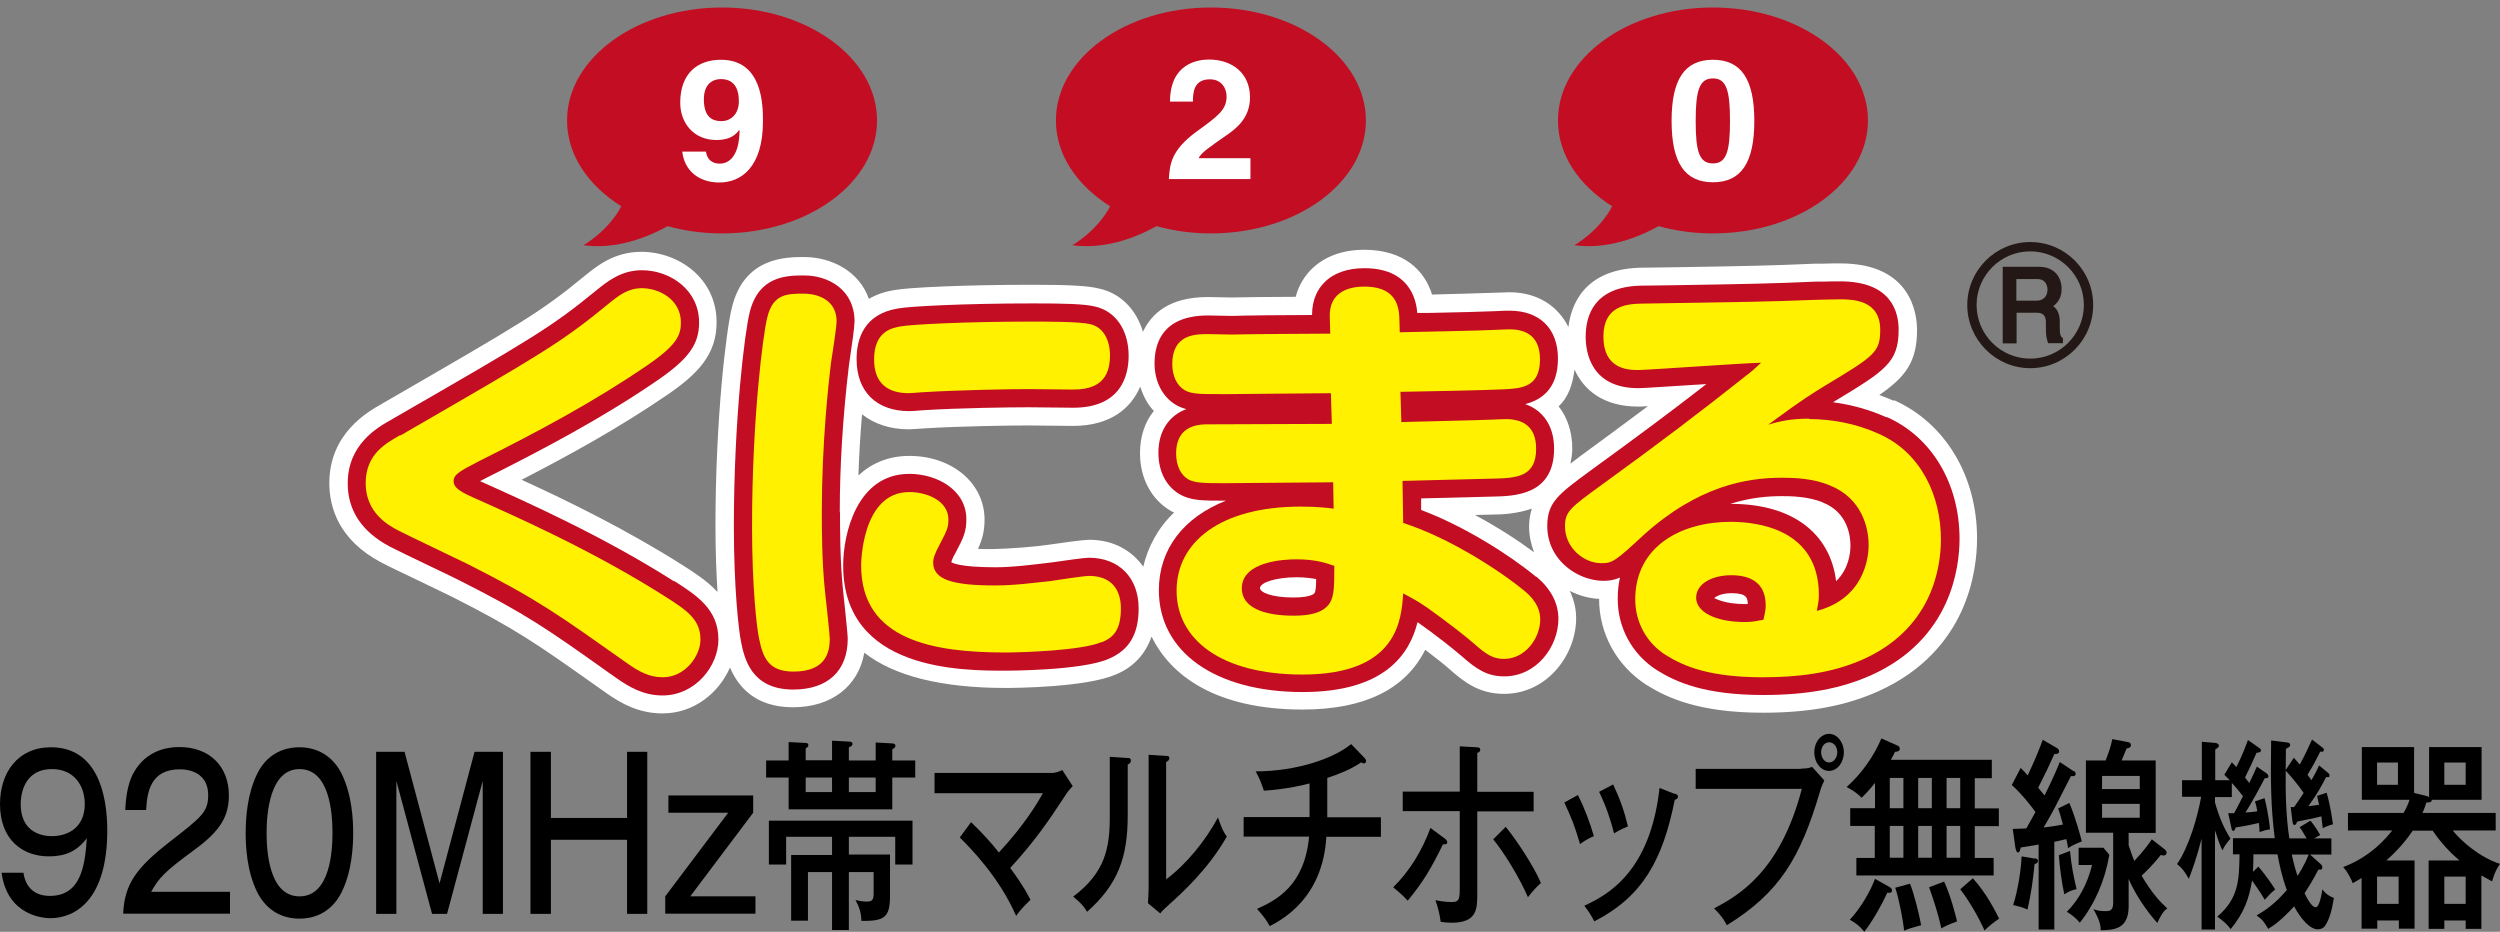 <?xml version="1.0" encoding="UTF-8"?><svg id="logo" xmlns="http://www.w3.org/2000/svg" width="110" height="41" viewBox="0 0 110 41"><rect x="0" y="0" width="110" height="41" fill="#808080" stroke="none"/><defs><style>.cls-1{fill:#231815;}.cls-1,.cls-2,.cls-3,.cls-4,.cls-5{stroke-width:0px;}.cls-2{fill:#c30d23;}.cls-3{fill:#000;}.cls-4{fill:#fff100;}.cls-5{fill:#fff;}</style></defs><path class="cls-5" d="M83.33,17.64c-.21-.1-.43-.18-.64-.26,1.16-.8,1.66-1.47,1.66-2.86,0-.69-.24-2.93-3.37-2.93-.25,0-.52,0-.73.01h-.35c-2.11.09-2.69.1-6.25.16l-1.51.02c-2.48.08-3.02,1.69-3.13,2.61-.46-.93-1.37-1.53-2.59-1.53-.1,0-.33.01-.65.02-.38.02-1.68.05-2.76.08-.33-1.06-1.23-1.97-2.99-1.97-.97,0-1.78.31-2.35.89-.24.25-.52.64-.66,1.18-1.1,0-2.41.02-2.82.03l-1.05-.02c-1.72,0-2.49.76-2.85,1.53-.29-.98-.99-1.7-1.92-1.9-.46-.12-1.26-.17-2.94-.17-2.97,0-5.46.12-6.05.23-.46.07-.84.21-1.15.39-.42-1.21-1.64-1.84-2.85-1.84-.79,0-2.65,0-3.18,2.24-.24.94-.72,4.85-.72,9.6,0,1.11.04,2.08.09,2.9-.44-.48-1-.84-1.5-1.16-2.5-1.59-5.09-2.85-7.12-3.78,2.12-1.09,4.31-2.3,6.4-3.73,1.35-.92,2.18-1.78,2.18-3.2,0-1.94-1.68-3.1-3.31-3.1-1.2,0-1.96.63-2.47,1.04-1.99,1.63-2.64,2-8.83,5.58,0,0-.08.04-.1.06-.65.36-2.33,1.32-2.33,3.5,0,1.04.4,2.49,2.27,3.48.25.14,1.1.54,1.87.91.54.26,1.04.5,1.24.6,2.85,1.44,3.75,2.08,6.42,3.97l.38.27c.67.47,1.44.9,2.48.9,1.4,0,2.49-.92,2.97-2.02.34.81,1.08,1.75,2.77,1.75s2.88-.92,3.14-2.4c1.32,1.03,3.4,1.55,6.22,1.55.36,0,3.53-.02,4.84-.59.8-.33,1.31-.91,1.58-1.67.84,1.73,2.85,3.21,6.64,3.21,2.71,0,4.52-.88,5.4-2.63.46.35.85.66,1.04.83.69.61,1.34,1.11,2.43,1.11,1.9,0,3.17-1.72,3.17-3.33,0-.42-.1-.82-.28-1.2.41.21.85.33,1.29.35,0,1.54.78,2.95,2.09,3.79.91.57,2.32,1.22,5.12,1.22,2.04,0,3.65-.3,5.09-.95,3.91-1.77,4.33-5.29,4.33-6.72,0-2.76-1.41-5.09-3.67-6.09ZM64.91,22.66l.78-.02c.37,0,1.05-.03,1.71-.26-.07.24-.12.49-.12.79,0,.41.09.79.22,1.13-.73-.54-1.63-1.12-2.6-1.64ZM76.16,26.63v.02h-.04s0-.01,0-.02h.05ZM77.44,26.63h.25-.25s0,0,0,0ZM69.27,16.24c.41.92,1.27,1.65,2.82,1.65.06,0,.21,0,.42-.02-.91.68-1.88,1.4-2.99,2.21-.16.12-.28.21-.42.32.04-.21.08-.41.08-.66,0-.74-.22-1.38-.6-1.86.42-.39.62-.96.7-1.63ZM48.47,28.25h0ZM50.31,24.94c-.52-.73-1.33-1.19-2.39-1.19-.23,0-1.2.13-1.72.21l-.55.07c-.73.08-1.98.16-2.62.12.18-.39.29-.76.29-1.29,0-1.59-1.42-2.8-3.31-2.8-.93,0-1.67.33-2.24.86.03-.87.08-1.77.16-2.69.53.42,1.23.66,2.06.66.11,0,.33-.02.67-.04,1.59-.1,3.78-.13,4.6-.13l1.95.02c1.65,0,2.55-.77,2.96-1.73.13.41.32.78.6,1.07-.39.48-.61,1.12-.61,1.86,0,1.09.49,2.03,1.34,2.53.05.03.11.06.16.08-.72.69-1.16,1.53-1.36,2.4Z"/><path class="cls-2" d="M29.66,25.58c-3.13-1.99-6.42-3.46-8.54-4.41.11-.06.21-.11.29-.15,2.45-1.23,5.06-2.6,7.51-4.28,1.37-.94,1.84-1.58,1.84-2.55,0-1.44-1.28-2.3-2.52-2.3-.91,0-1.52.5-1.97.86-2.04,1.67-2.82,2.12-8.94,5.65,0,0-.08.05-.1.06-.63.35-1.93,1.09-1.93,2.81,0,1.2.63,2.13,1.85,2.78.25.13,1.08.53,1.83.89.54.26,1.05.5,1.26.61,2.91,1.47,3.82,2.11,6.52,4.03l.37.26c.53.37,1.16.76,2.02.76,1.45,0,2.46-1.3,2.46-2.46,0-1.33-.95-1.94-1.95-2.58Z"/><path class="cls-2" d="M40,18.09c.09,0,.29-.01.62-.04,1.58-.1,3.81-.13,4.65-.13l1.95.02c2.12,0,2.44-1.43,2.44-2.29,0-1.13-.58-1.96-1.47-2.16-.45-.12-1.42-.14-2.74-.14-3.04,0-5.44.13-5.92.22-1.52.24-1.84,1.35-1.84,2.23,0,1.43.87,2.29,2.32,2.29Z"/><path class="cls-2" d="M36.95,22.54c0-2.01.13-4.18.4-6.44l.05-.35c.08-.53.2-1.38.2-1.61,0-1.39-1.15-2.02-2.21-2.02-.75,0-2.02,0-2.41,1.65-.2.79-.69,4.62-.69,9.4,0,2.75.22,4.63.32,5.09.14.68.43,2.08,2.29,2.08,1.52,0,2.4-.82,2.4-2.24,0-.24-.2-2.04-.21-2.16-.13-1.26-.13-2.76-.13-3.4Z"/><path class="cls-2" d="M47.92,24.54c-.22,0-1.11.13-1.6.2l-.58.07c-.52.06-1.24.15-1.95.15-1.61,0-1.91-.21-1.93-.22,0,0,0-.1.19-.43.34-.64.47-.91.47-1.46,0-1.3-1.3-2-2.51-2-2.3,0-2.91,2.63-2.91,4.03,0,4.63,5.2,4.63,7.15,4.63.03,0,3.36,0,4.53-.52.9-.38,1.32-1.08,1.32-2.22,0-1.35-.86-2.23-2.19-2.23Z"/><path class="cls-2" d="M67.6,25.39c-1.17-.97-3.19-2.25-5.07-2.95v-.51s3.14-.08,3.14-.08c.95-.02,2.71-.05,2.71-2.11,0-.98-.47-1.68-1.27-1.96.7-.18,1.44-.66,1.44-2s-.82-2.11-2.13-2.11c-.09,0-.3,0-.6.02-.41.02-1.87.06-2.99.08h-.47c-.05-.67-.4-1.97-2.33-1.97-.75,0-1.37.22-1.77.64-.25.25-.53.7-.53,1.42-1.15,0-3.01.02-3.52.04l-1.05-.02c-1.95,0-2.36,1.15-2.36,2.11,0,.8.36,1.49.95,1.83.14.08.29.14.45.18-.77.29-1.23.97-1.23,1.92,0,.82.34,1.48.94,1.83.49.28,1,.28,2.02.28h.01c-1.85.73-2.95,2.12-2.95,3.94,0,2.72,2.49,4.48,6.33,4.48,3.64,0,4.71-1.7,5.05-3.07,0,0,0,0,.01,0,.81.57,1.6,1.2,1.91,1.47.7.62,1.16.91,1.9.91,1.42,0,2.38-1.31,2.38-2.53,0-.69-.33-1.32-.97-1.86ZM57.91,25.48c0,.4-.03.54-.07.62,0,0-.13.19-.92.19-1.01,0-1.48-.24-1.48-.41,0-.26.74-.48,1.61-.48.36,0,.64.04.87.08Z"/><path class="cls-2" d="M83,18.36c-.73-.33-1.52-.55-2.34-.66.02-.02.05-.03.07-.05,2.22-1.34,2.81-1.7,2.81-3.14,0-.8-.33-2.13-2.57-2.13-.25,0-.5,0-.7.01h-.34c-2.12.09-2.7.1-6.27.16l-1.5.02c-1.98.06-2.39,1.26-2.39,2.25,0,.68.23,2.26,2.32,2.26.2,0,1.22-.07,2.34-.14.21-.01.43-.03.65-.04-1.53,1.19-3.09,2.35-5.09,3.8-1.43,1.05-1.91,1.4-1.91,2.45,0,1.85,2.05,2.79,3.2,2.26-.07.3-.1.62-.1.95,0,1.27.64,2.43,1.71,3.12.87.54,2.12,1.1,4.7,1.1,1.92,0,3.43-.28,4.76-.88,3.49-1.58,3.87-4.72,3.87-5.99,0-2.44-1.23-4.49-3.2-5.36ZM76.9,26.58s-.07,0-.1,0c-.96,0-1.33-.26-1.37-.26.03-.05.28-.22.76-.22.67,0,.71.22.71.47ZM78.4,21.83c.32,0,1.18,0,1.83.29,1.07.44,1.19,1.46,1.19,1.88,0,.35-.08,1.04-.63,1.57-.27-2.14-1.96-3.4-4.63-3.4h-.03c.89-.28,1.66-.34,2.27-.34Z"/><path class="cls-4" d="M17.62,19.16c6.28-3.63,7.05-4.07,9.15-5.79.44-.36.86-.69,1.47-.69.78,0,1.72.51,1.72,1.51,0,.55-.17.99-1.49,1.89-2.35,1.61-4.85,2.94-7.41,4.22-.86.44-1.1.59-1.1.87,0,.25.19.42.84.71,1.97.88,5.29,2.35,8.44,4.35.96.61,1.58,1.01,1.58,1.91,0,.72-.67,1.66-1.66,1.66-.59,0-1.05-.25-1.57-.62-2.96-2.09-3.9-2.79-6.99-4.35-.5-.25-2.66-1.27-3.08-1.49-.44-.23-1.43-.78-1.43-2.08s.92-1.77,1.53-2.12"/><path class="cls-4" d="M47.21,17.14c-.3,0-1.66-.02-1.95-.02-.84,0-3.07.04-4.7.14-.06,0-.44.04-.57.04-.92,0-1.53-.42-1.53-1.49,0-1.27.84-1.39,1.18-1.45.42-.08,2.75-.21,5.78-.21.61,0,2.1,0,2.54.11.59.13.88.7.88,1.39,0,1.33-.92,1.49-1.64,1.49M48.47,28.25c-.86.38-3.57.46-4.22.46-3.17,0-6.36-.53-6.36-3.83,0-.02,0-3.23,2.12-3.23.77,0,1.72.38,1.72,1.21,0,.34-.06.48-.38,1.09-.23.42-.29.63-.29.8,0,.75.84,1.01,2.73,1.01.92,0,1.87-.14,2.41-.19.27-.04,1.47-.23,1.72-.23.97,0,1.4.59,1.4,1.43,0,1-.38,1.3-.84,1.49M36.81,14.14c0,.28-.21,1.58-.25,1.85-.1.82-.4,3.49-.4,6.55,0,.63,0,2.18.14,3.48.03.26.21,1.92.21,2.08,0,.57-.15,1.45-1.6,1.45-1.11,0-1.34-.63-1.51-1.45-.1-.44-.31-2.25-.31-4.93,0-4.7.48-8.46.67-9.2.25-1.05.88-1.05,1.64-1.05.32,0,1.41.13,1.41,1.22"/><path class="cls-4" d="M57.04,24.61c-.51,0-2.4.08-2.4,1.28,0,.81.9,1.2,2.28,1.2.57,0,1.29-.07,1.6-.57.17-.31.19-.61.19-1.62-.33-.12-.82-.29-1.66-.29M61.67,18.57c.63-.02,3.48-.08,4.05-.11.07,0,.4-.02.53-.02.69,0,1.34.27,1.34,1.3,0,1.24-.84,1.3-1.93,1.32-.61.02-3.38.08-3.95.1l.03,1.85c2.03.65,4.26,2.1,5.35,3,.59.49.68.94.68,1.24,0,.84-.67,1.74-1.58,1.74-.46,0-.73-.13-1.38-.71-.32-.28-1.15-.93-1.98-1.52-.5-.35-.78-.48-1.09-.65-.08,1.13-.22,3.57-4.43,3.57-3.59,0-5.54-1.55-5.54-3.69s1.93-3.7,5.46-3.7c.69,0,1.15.05,1.45.09l-.02-1.16c-.76,0-4.07.04-4.75.04-.9,0-1.32,0-1.63-.17-.32-.19-.53-.59-.53-1.14,0-.94.57-1.28,1.35-1.28,1.53,0,3.97-.02,5.5-.02l-.04-1.35c-.71,0-3.8.04-4.45.04h-.45c-.82,0-1.24,0-1.53-.17-.36-.21-.55-.65-.55-1.15,0-1.32,1.03-1.32,1.57-1.32.17,0,.9.02,1.05.02.69-.02,3.71-.04,4.33-.04l-.02-.73c-.04-1.18.96-1.34,1.51-1.34.78,0,1.51.25,1.55,1.34l.02.67c.67-.02,3.67-.07,4.28-.11.04,0,.42-.02.55-.02.58,0,1.34.19,1.34,1.32,0,1.24-.82,1.28-1.61,1.32-.7.04-3.88.1-4.53.11l.04,1.36Z"/><path class="cls-4" d="M77.69,26.63c0-1.03-.73-1.32-1.51-1.32-.86,0-1.55.38-1.55.99s.82,1.07,2.16,1.07c.29,0,.48-.04.8-.1.1-.4.1-.55.1-.65M79.62,18.44c.97,0,2.04.19,3.05.65,1.86.82,2.73,2.73,2.73,4.64,0,1.48-.53,3.97-3.4,5.27-1.4.63-2.92.8-4.43.8-2.35,0-3.48-.48-4.28-.98-.84-.53-1.34-1.45-1.34-2.44,0-2.35,2.03-3.42,4.2-3.42,1.2,0,3.88.33,3.88,3.22,0,.25-.04.44-.09.7,2.07-.55,2.28-2.31,2.28-2.9,0-.78-.31-2.05-1.68-2.61-.75-.33-1.64-.35-2.14-.35-1.53,0-3.67.35-6.08,2.52-1.26,1.17-1.38,1.24-1.87,1.24-.75,0-1.59-.67-1.59-1.62,0-.65.23-.82,1.59-1.81,2.5-1.81,4.35-3.21,6.39-4.83.23-.17.38-.31.65-.56-.86.02-4.99.32-5.41.32-.46,0-1.53-.04-1.53-1.47,0-1.35,1.02-1.43,1.62-1.45,4.95-.08,5.39-.08,7.77-.17.19,0,.61-.02,1.01-.02.57,0,1.78.02,1.78,1.34,0,.99-.25,1.15-2.43,2.46-1.17.71-2,1.36-2.5,1.72.46-.15,1.01-.27,1.8-.27"/><path class="cls-2" d="M27.34,9.08c-1.46-.92-2.39-2.26-2.39-3.78,0-2.74,3.06-4.97,6.82-4.97s6.82,2.23,6.82,4.97-3.05,4.97-6.82,4.97c-.84,0-1.65-.11-2.39-.32-.98.54-2.31,1.03-3.71.84,0,0,1.09-.61,1.67-1.72"/><path class="cls-5" d="M31.75,5.33c.36,0,.76-.26.76-.88s-.26-.97-.79-.97c-.27,0-.75.13-.75.89,0,.79.38.96.77.96M31.06,6.67h0c.06.37.29.53.61.53.43,0,.86-.36.87-1.46l-.02-.02c-.24.36-.64.44-1,.44-1.01,0-1.59-.76-1.59-1.64,0-1.29.76-1.89,1.79-1.89,1.82,0,1.85,1.96,1.85,2.7,0,2.04-.97,2.7-1.92,2.7-.9,0-1.54-.52-1.63-1.36h1.03Z"/><path class="cls-2" d="M48.85,9.08c-1.46-.92-2.39-2.26-2.39-3.78,0-2.74,3.05-4.97,6.82-4.97s6.82,2.23,6.82,4.97-3.05,4.97-6.82,4.97c-.84,0-1.64-.11-2.39-.32-.98.54-2.31,1.03-3.71.84,0,0,1.09-.61,1.67-1.72"/><path class="cls-5" d="M51.48,4.48c0-1.71,1.25-1.86,1.72-1.86,1,0,1.8.59,1.8,1.66,0,.9-.58,1.37-1.09,1.71-.7.49-1.06.73-1.17.97h2.28v.92h-3.59c.04-.62.08-1.26,1.22-2.09.95-.69,1.32-.96,1.32-1.55,0-.35-.22-.75-.73-.75-.73,0-.75.6-.75.98h-1.01Z"/><path class="cls-2" d="M70.94,9.08c-1.46-.92-2.39-2.26-2.39-3.78,0-2.74,3.05-4.97,6.82-4.97s6.82,2.23,6.82,4.97-3.05,4.97-6.82,4.97c-.84,0-1.64-.11-2.39-.32-.98.54-2.31,1.03-3.71.84,0,0,1.09-.61,1.67-1.72"/><path class="cls-5" d="M75.37,7.19c.59,0,.75-.52.75-1.87s-.16-1.87-.75-1.87-.76.51-.76,1.87.16,1.87.76,1.87M75.37,2.63c1.24,0,1.82.85,1.82,2.69s-.58,2.7-1.82,2.7-1.82-.86-1.82-2.7.58-2.69,1.82-2.69"/><path class="cls-1" d="M89.33,10.65c-1.53,0-2.77,1.25-2.77,2.77s1.24,2.78,2.77,2.78,2.77-1.25,2.77-2.78-1.24-2.77-2.77-2.77ZM89.33,15.78c-1.3,0-2.36-1.06-2.36-2.36s1.06-2.36,2.36-2.36,2.36,1.06,2.36,2.36-1.06,2.36-2.36,2.36Z"/><path class="cls-1" d="M90.63,14.39v-.23c0-.33-.1-.56-.29-.69.37-.26.37-.64.37-.77,0-.48-.3-.96-.98-.96h-1.61v3.37h.61v-1.35h.88c.29,0,.41.13.41.43v.27c0,.32.03.43.07.55v.02s.03.07.03.07h.65v-.22l-.04-.03c-.1-.08-.1-.28-.1-.46ZM88.72,12.28h.93c.4,0,.44.36.44.46,0,.3-.19.49-.48.49h-.89v-.96Z"/><path class="cls-3" d="M1.03,38.4c.13.85.72,1.02,1.16,1.02,1.34,0,1.55-1.26,1.63-2.54-.45.6-.98.8-1.67.8-1.17,0-2.15-.74-2.15-2.3,0-1.38.78-2.5,2.24-2.5,2.02,0,2.48,2.04,2.48,3.66,0,3.07-1.42,3.86-2.51,3.86-.18,0-1.88-.04-2.14-2h.96ZM.91,35.38c0,1.14.79,1.41,1.37,1.41.77,0,1.45-.43,1.45-1.41,0-.81-.47-1.54-1.44-1.54-1.33,0-1.38,1.29-1.38,1.54Z"/><path class="cls-3" d="M10.13,40.2h-4.71c.06-1.33.6-2.03,2.06-3.17,1.4-1.09,1.68-1.3,1.68-2.05,0-.81-.59-1.13-1.25-1.13-1.29,0-1.44,1.01-1.48,1.79h-.92c.02-.34.06-1.09.37-1.64.55-.99,1.49-1.13,2.01-1.13,1.35,0,2.18.87,2.18,2.12,0,.91-.35,1.55-1.5,2.39-1.35.99-1.57,1.24-1.92,1.86h3.47v.96Z"/><path class="cls-3" d="M15.03,34.04c.46.94.51,2.03.51,2.61,0,.51-.04,1.67-.51,2.61-.5.99-1.33,1.16-1.85,1.16-.99,0-1.56-.57-1.86-1.16-.46-.92-.51-2.02-.51-2.61,0-.66.07-1.73.51-2.61.4-.81,1.09-1.16,1.86-1.16s1.46.38,1.85,1.16ZM11.73,36.64c0,.76.09,2.8,1.45,2.8s1.45-2.04,1.45-2.8c0-.9-.14-2.8-1.45-2.8s-1.45,1.95-1.45,2.8Z"/><path class="cls-3" d="M17.8,33.08l1.54,5.79,1.54-5.79h1.25v7.13h-.89v-5.85l-1.57,5.85h-.66l-1.57-5.85v5.85h-.89v-7.13h1.25Z"/><path class="cls-3" d="M24.24,33.08v2.91h3.35v-2.91h.89v7.13h-.89v-3.26h-3.35v3.26h-.9v-7.13h.9Z"/><path class="cls-3" d="M33.14,35v.76l-2.77,3.68h2.87v.76h-3.97v-.76l2.77-3.68h-2.63v-.76h3.73Z"/><path class="cls-3" d="M36.61,33.46v-.87l.74.04c.08,0,.16.02.16.1s-.07.12-.16.15v.58h1.18v-.79l.73.04c.06,0,.14.03.14.11,0,.05-.05.1-.14.15v.49h1.01v.75h-1.01v1.4h-4.56v-1.4h-.99v-.75h.99v-.81l.75.04c.07,0,.12.03.12.1,0,.06-.07.11-.12.14v.52h1.16ZM37.35,37.6h1.81v1.83c0,.95-.26,1.1-1.26,1.09,0-.34-.1-.64-.26-.92.19.05.36.07.49.07.22,0,.31-.05.31-.34v-.96h-1.09v2.55h-.74v-2.55h-1.06v2.14h-.74v-2.89h1.8v-.8h-2.02v1.22h-.76v-1.93h6.32v1.93h-.76v-1.22h-2.04v.8ZM35.45,34.21v.64h1.16v-.64h-1.16ZM37.35,34.21v.64h1.18v-.64h-1.18Z"/><path class="cls-3" d="M42.73,36.18c.44.41.96.99,1.22,1.33,1.16-1.25,1.7-2.19,1.94-2.61h-4.77v-.89h5.17s.21,0,.45-.13l.46.71c-.21.22-.28.33-.34.43-.78,1.19-1.35,2.01-2.41,3.17.61.83.77,1.17.89,1.4-.33.33-.45.45-.63.71-.74-1.7-2.01-2.99-2.48-3.45l.5-.68Z"/><path class="cls-3" d="M49.6,33.35c.07,0,.16,0,.16.12,0,.09-.08.15-.14.17v2.23c0,1.83-.41,3.03-1.79,4.25-.14-.24-.24-.36-.61-.67,1.42-1.06,1.61-2.17,1.61-3.5v-2.65l.76.05ZM51.31,33.26c.08,0,.14,0,.14.11,0,.08-.07.12-.14.16v5.16c.89-.66,1.74-1.71,2.28-2.72.19.52.21.58.39.84-.84,1.47-2.02,2.52-2.53,2.98-.24.22-.27.24-.4.4l-.54-.45c.01-.18.03-.45.03-.71v-5.82l.76.05Z"/><path class="cls-3" d="M58.4,35.96h2.36v.86h-2.4c-.16,2.69-1.92,3.63-2.49,3.93-.19-.33-.22-.36-.56-.76.84-.38,2.09-1.01,2.29-3.18h-2.88v-.86h2.9v-1.48c-.18.05-1.01.26-2.01.32-.08-.23-.15-.47-.36-.85,1.79,0,3.42-.56,4.2-1.2l.6.62s.06.08.06.12c0,.06-.04.11-.1.11-.04,0-.07-.02-.11-.05-.46.31-.94.5-1.5.69v1.72Z"/><path class="cls-3" d="M63.59,36.91s.09.07.09.15c0,.08-.06.1-.19.09-.54,1.1-.87,1.65-1.55,2.48-.28-.3-.48-.46-.64-.59.72-.7,1.28-1.63,1.64-2.61l.65.48ZM64.25,32.84l.72.04c.09,0,.16.02.16.11s-.08.12-.13.14v1.71h2.48v.86h-2.48v3.59c0,.71,0,1.31-1.14,1.31-.16,0-.36-.02-.47-.04-.04-.32-.11-.6-.23-.95.4.08.69.08.71.08.36,0,.36-.15.36-.74v-3.26h-2.51v-.86h2.51v-1.99ZM66.25,36.38c.44.53,1.24,1.73,1.55,2.47-.26.23-.5.53-.57.63-.36-.84-1.04-1.96-1.53-2.55l.55-.55Z"/><path class="cls-3" d="M69.43,34.99c.28.54.53,1.21.7,1.8-.2.08-.41.2-.61.35-.23-.79-.36-1.12-.69-1.83l.6-.33ZM73.7,34.92c.07.03.13.05.13.13,0,.1-.1.13-.14.14-.53,2.64-1.4,4.25-3.54,5.35-.15-.29-.26-.45-.44-.69,1.05-.48,2.9-1.5,3.31-5.18l.66.26ZM70.98,34.52c.29.61.49,1.17.65,1.84-.09.04-.37.15-.61.31-.16-.61-.34-1.17-.66-1.83l.61-.32Z"/><path class="cls-3" d="M79.24,33.82c.3,0,.42-.05.49-.08l.54.6c-.11.24-.14.3-.2.52-.86,2.89-1.77,4.42-4.09,5.85-.18-.37-.47-.65-.56-.74,1.04-.56,2.9-1.57,3.86-5.26h-4.67v-.88h4.63ZM81.13,33.1c0,.45-.29.82-.65.82s-.65-.36-.65-.82.3-.81.65-.81.65.36.65.81ZM80.13,33.1c0,.25.16.45.35.45s.36-.2.36-.45-.16-.44-.36-.44-.35.2-.35.44Z"/><path class="cls-3" d="M82.5,36.34h-1.09v-.78h1.09v-1.11c-.25.31-.44.51-.59.65-.2-.21-.41-.34-.66-.47.67-.59,1.23-1.41,1.53-2.14l.7.31c.05.02.11.05.11.14,0,.12-.1.13-.21.14-.05.11-.08.17-.18.35h4.44v.81h-.75v1.33h1.06v.78h-1.06v1.4h.83v.77h-6.04v-.77h.81v-1.4ZM83.11,39.01c.08.05.14.09.14.17,0,.12-.14.11-.21.1-.21.47-.6,1.18-1.01,1.72-.11-.14-.28-.34-.64-.53.48-.51.91-1.26,1.11-1.8l.61.34ZM83.15,35.56h.6v-1.33h-.6v1.33ZM83.15,37.74h.6v-1.4h-.6v1.4ZM84.04,38.88c.17.41.41,1.37.49,1.83-.44.12-.51.14-.75.24-.04-.44-.23-1.43-.39-1.89l.66-.18ZM84.4,34.23v1.33h.6v-1.33h-.6ZM84.4,36.34v1.4h.6v-1.4h-.6ZM85.54,38.79c.28.59.5,1.45.57,1.75-.41.15-.59.25-.69.31-.18-.81-.41-1.44-.54-1.81l.66-.25ZM85.65,34.23v1.33h.6v-1.33h-.6ZM85.65,36.34v1.4h.6v-1.4h-.6ZM86.81,38.65c.61.67,1,1.47,1.15,1.77-.24.16-.48.36-.64.52-.28-.62-.7-1.34-1.07-1.81l.56-.49Z"/><path class="cls-3" d="M91.26,33.92s.07.06.07.13c0,.05-.04.1-.1.1-.03,0-.08,0-.11,0-.69,1.36-.76,1.51-1.2,2.26.32-.04.42-.05.85-.13-.12-.45-.17-.59-.21-.71l.49-.24c.28.65.5,1.49.55,1.69-.12.05-.41.16-.61.3-.01-.14-.03-.2-.07-.4-.14.04-.4.09-.53.12v3.86h-.69v-3.74c-.13.03-.68.11-.79.13-.01.07-.04.22-.12.22-.06,0-.09-.12-.11-.2l-.12-.84c.14,0,.2,0,.6-.02.18-.32.29-.52.4-.72-.05-.08-.52-.72-1.04-1.19l.39-.75c.14.14.2.2.31.33.41-.88.57-1.32.66-1.57l.62.36c.05.03.1.08.1.15,0,.11-.09.11-.21.12-.28.62-.34.75-.71,1.48.09.11.16.2.28.34.4-.8.56-1.2.67-1.47l.62.41ZM89.54,37.77c.05,0,.13.03.13.11,0,.1-.11.13-.15.14-.06.68-.16,1.34-.31,2-.22-.1-.34-.13-.63-.2.19-.58.35-1.53.37-2.14l.59.1ZM91.08,37.44c.06.63.15,1.1.29,1.68-.25.06-.31.09-.54.23-.11-.48-.21-1.24-.24-1.72l.49-.19ZM91.46,38.06v-.76h1.09l.26.31c-.19,1.14-.65,2.18-1.3,2.99-.19-.24-.46-.42-.57-.48.53-.53.91-1.24,1.11-2.06h-.59ZM94.85,33.47v3.18h-1.19v.54c.04.11.15.46.25.69.46-.49.66-.79.77-.95l.54.42c.06.05.11.09.11.17s-.06.12-.12.12c-.04,0-.07,0-.14-.02-.31.41-.76.84-.84.91.46.78.84,1.18,1.13,1.44-.09.06-.22.16-.44.64-.19-.21-.86-1-1.26-1.94v1.21c0,1.03-.69,1.04-1.23,1.05,0-.17-.01-.38-.32-.93.09.04.26.09.5.09.2,0,.37,0,.37-.37v-3.08h-1.2v-3.18h.87c.15-.41.21-.55.29-.94l.67.13c.06,0,.15.03.15.14,0,.09-.1.14-.19.14-.14.33-.16.4-.22.53h1.49ZM92.49,34.72h1.66v-.58h-1.66v.58ZM94.15,35.37h-1.66v.61h1.66v-.61Z"/><path class="cls-3" d="M98.19,33.53c.12.13.15.16.21.22.06-.12.3-.59.51-1.19l.48.34c.06.05.09.06.09.11,0,.09-.06.1-.19.11-.16.37-.33.73-.51,1.09.03.04.16.21.19.24.18-.37.26-.55.33-.72l.42.29s.09.06.09.14c0,.09-.11.08-.16.08-.14.28-.62,1.16-.85,1.51.06,0,.41-.03.52-.05-.01-.1-.06-.32-.1-.44l.42-.14c.04.14.19.79.24,1.37-.18.03-.26.05-.46.12,0-.16-.02-.35-.03-.4-.22.05-.51.12-1.02.2-.03.08-.05.15-.1.15-.06,0-.09-.1-.09-.14l-.14-.64c.11,0,.16,0,.26,0,.14-.24.27-.52.39-.75-.13-.17-.36-.45-.49-.58v.62h-.74v.24c.17.61.37,1.09.68,1.59-.23.28-.26.32-.35.52-.12-.24-.18-.42-.33-.88v4.36h-.59v-4c-.21.84-.43,1.42-.56,1.77-.19-.33-.31-.49-.52-.65.52-.75.91-2.09,1.06-2.96h-.84v-.73h.87v-1.69l.61.05s.14.03.14.11c0,.05-.01.07-.05.1-.04.04-.07.05-.11.08v1.35h.64c-.09-.09-.15-.15-.24-.24l.33-.55ZM99.37,38.13c.34.4.63.83.74,1.01-.19.14-.27.24-.46.45-.24-.41-.49-.74-.56-.85-.13.79-.34,1.41-.94,2.14-.17-.23-.31-.34-.59-.55.95-.8.96-1.63.98-2.74h-.29v-.71h1.84c-.17-1.31-.19-2.46-.16-4.3l.71.09c.07,0,.13.05.13.11,0,.07-.06.1-.19.17,0,.23,0,.35-.01.93l.36-.54c.06.07.09.11.26.3.23-.42.37-.73.54-1.1l.43.33c.06.05.09.06.09.13,0,.09-.11.08-.16.07-.22.44-.24.49-.56,1.02.11.15.14.19.17.24.19-.32.27-.5.34-.65l.4.33s.06.05.06.12c0,.08-.07.07-.15.06-.18.35-.39.75-.78,1.28.09,0,.29-.04.47-.06-.04-.17-.06-.26-.09-.39l.42-.14c.17.56.25,1.19.28,1.39-.2.05-.35.12-.45.17-.03-.28-.05-.41-.06-.52-.14.04-.27.07-1.06.23-.04.07-.06.15-.12.15s-.08-.07-.09-.14l-.08-.65h.15c.14-.2.31-.44.42-.62-.37-.54-.71-.89-.79-.98-.01,1,.01,2,.16,2.98h.76c-.19-.34-.25-.42-.31-.49l.48-.29c.2.24.34.48.43.63l-.27.15h.76v.71h-.94l.48.43c.06.06.06.11.06.14,0,.08-.04.11-.17.09-.23.44-.4.72-.61,1.04.26.56.43.62.49.62.18,0,.28-.68.29-.79.15.21.36.33.51.38-.09.58-.21.95-.36,1.18-.02.04-.11.2-.35.2-.34,0-.74-.45-1.04-1.01-.56.61-.89.84-1.14.99-.19-.32-.25-.41-.51-.59.41-.24.82-.52,1.33-1.12-.23-.62-.34-1.19-.41-1.57h-1.06c0,.13-.01.66-.02.77l.25-.24ZM100.84,37.6c.06.3.15.64.25.94.07-.11.31-.47.49-.94h-.74Z"/><path class="cls-3" d="M109.18,40.87h-.69v-.37h-.94v.37h-.69v-3.01h1.36c-.41-.34-.84-.8-1.18-1.31h-.88c-.44.64-.83,1.01-1.16,1.31h1.24v3h-.69v-.36h-.95v.36h-.69v-2.23c-.17.11-.25.15-.39.23-.06-.15-.17-.42-.42-.71.81-.3,1.56-.84,2.16-1.61h-1.95v-.77h2.45c.14-.25.21-.43.26-.58h-2.1v-2.32h2.3v2.02l.57.14s.06.02.09.04v-2.2h2.31v2.32h-2.19c0,.11-.1.12-.24.12-.04.14-.08.24-.17.46h3.22v.77h-1.89c.35.45,1.19,1.19,2.08,1.47-.14.2-.24.39-.35.77-.25-.14-.34-.19-.47-.26v2.34ZM104.59,33.55v.98h.92v-.98h-.92ZM105.54,39.77v-1.2h-.95v1.2h.95ZM108.49,39.77v-1.2h-.94v1.2h.94ZM107.55,33.55v.98h.94v-.98h-.94Z"/></svg>